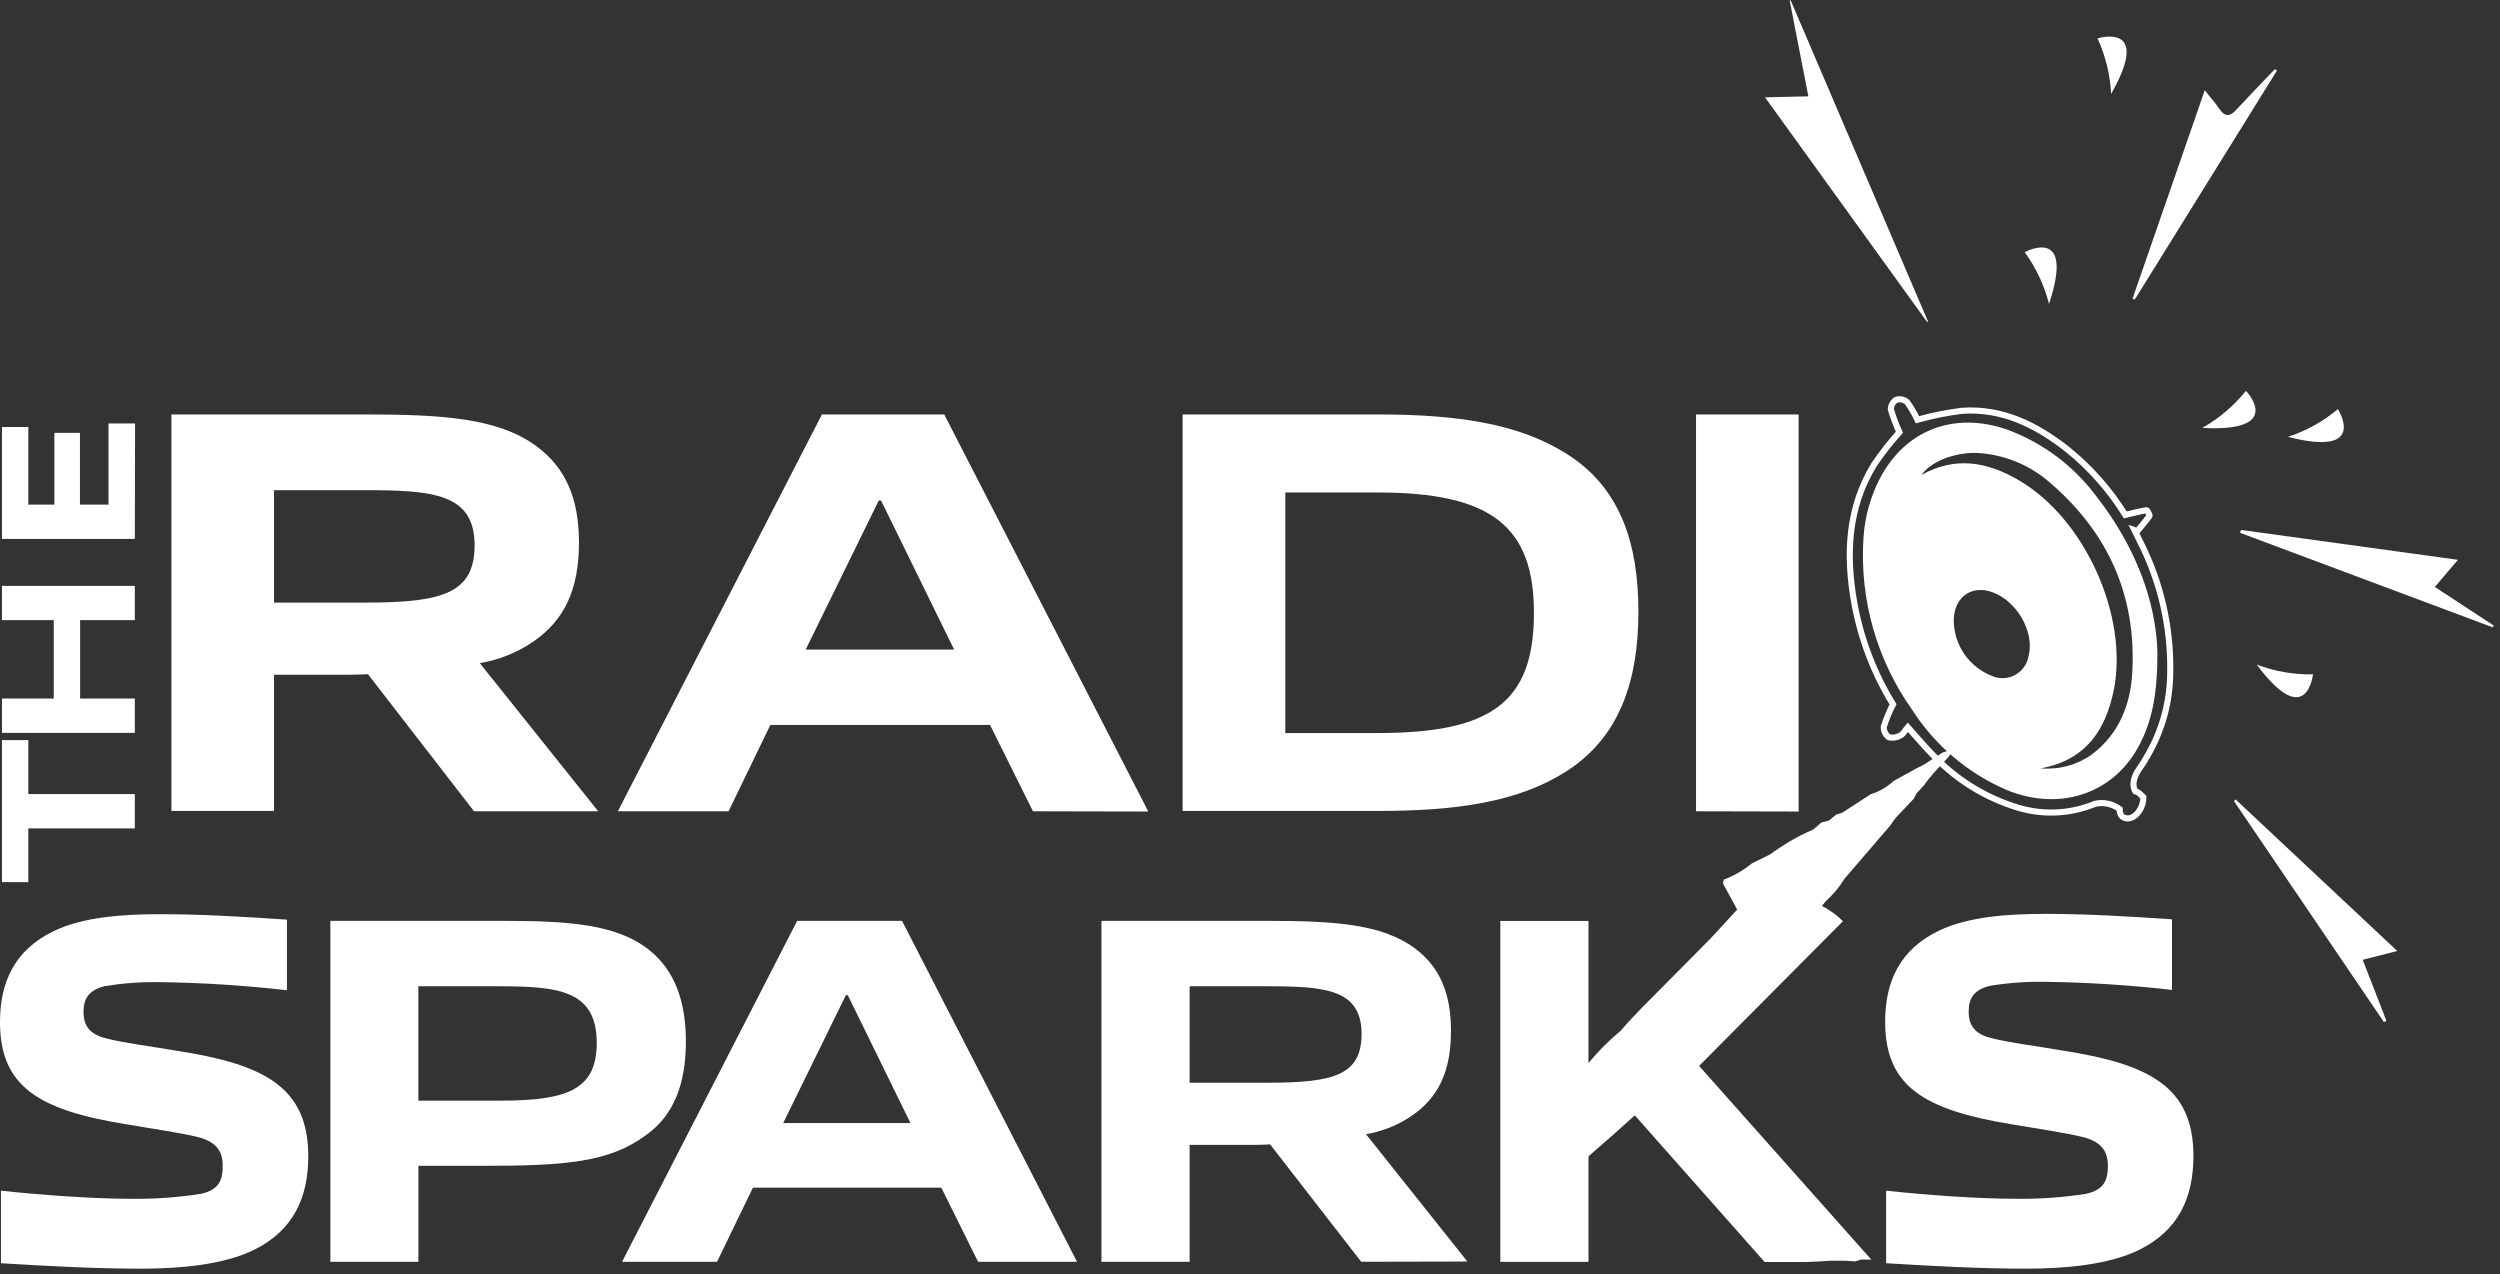 <svg width="308" height="157" viewBox="0 0 308 157" fill="none" xmlns="http://www.w3.org/2000/svg">
<rect x="0" y="0" width="308" height="157" fill="#333333" stroke="none"/>
<g clip-path="url(#clip0_1_571)">
<path d="M264.64 92.98C266.418 89.895 267.359 86.4 267.37 82.84C267.476 77.198 266.181 71.618 263.6 66.6C263.39 66.17 263.18 65.73 262.97 65.31L263.32 65.43C263.83 64.82 264.32 64.23 264.81 63.58C264.89 63.46 264.53 62.84 264.44 62.86C263.6 62.99 262.78 63.22 261.84 63.44C259.931 60.365 257.517 57.633 254.7 55.36C250.88 52.36 246.7 50.26 241.7 50.61C239.852 50.843 238.024 51.211 236.23 51.71C235.871 50.946 235.442 50.216 234.95 49.53C234.769 49.377 234.552 49.272 234.32 49.223C234.088 49.174 233.848 49.184 233.62 49.25C233.418 49.374 233.251 49.548 233.134 49.754C233.017 49.96 232.953 50.193 232.95 50.43C233.239 51.393 233.593 52.335 234.01 53.25C232.875 54.509 231.829 55.845 230.88 57.25C227.63 62.57 227.39 68.37 228.46 74.33C229.258 78.737 230.872 82.956 233.22 86.77C232.759 87.661 232.378 88.592 232.08 89.55C232.07 89.802 232.123 90.051 232.235 90.277C232.347 90.502 232.514 90.696 232.72 90.84C233.218 90.944 233.736 90.855 234.17 90.59C234.53 90.39 234.75 89.92 235.04 89.59C236.04 90.7 236.96 91.81 237.98 92.85C240.715 95.81 244.155 98.029 247.98 99.3C251.285 100.465 254.904 100.366 258.14 99.02C258.658 98.909 259.194 98.91 259.712 99.024C260.229 99.138 260.716 99.362 261.14 99.68C261.14 100.33 261.39 100.81 262.14 100.83C263.03 100.83 264.06 99.67 264.06 98.22C263.88 98.07 263.52 97.56 263.06 97.48C263.06 97.48 262.35 96.48 263.52 94.77C263.931 94.198 264.305 93.6 264.64 92.98ZM247.37 96.98C242.633 94.944 238.619 91.529 235.85 87.18C231.564 81.121 229.482 73.777 229.95 66.37C230.096 63.83 230.778 61.349 231.95 59.09C235.01 53.28 240.81 51.09 247.14 53.27C251.506 54.882 255.303 57.74 258.06 61.49C262.74 67.49 265.27 74.22 265.42 80.41C265.42 85.41 264.8 88.81 263.05 91.95C259.96 97.52 253.6 99.55 247.37 96.98Z" stroke="white" stroke-width="0.75" stroke-miterlimit="10"/>
<path d="M258.07 61.49C255.313 57.74 251.516 54.882 247.15 53.27C240.82 51.07 235.02 53.27 231.96 59.09C230.788 61.349 230.106 63.83 229.96 66.37C229.492 73.777 231.574 81.121 235.86 87.18C238.629 91.529 242.643 94.944 247.38 96.98C253.61 99.55 259.97 97.52 263.07 91.98C264.82 88.84 265.47 85.43 265.44 80.44C265.28 74.22 262.75 67.45 258.07 61.49ZM249.92 80.84C249.836 81.327 249.644 81.788 249.356 82.189C249.068 82.591 248.692 82.921 248.258 83.156C247.824 83.391 247.342 83.525 246.848 83.546C246.355 83.567 245.863 83.477 245.41 83.28C244.041 82.745 242.862 81.814 242.023 80.607C241.185 79.399 240.724 77.97 240.7 76.5C240.7 73.32 243.26 71.79 246.09 73.23C248.92 74.67 250.61 78.21 249.92 80.84ZM262.7 82.75C262.51 86.75 261.08 90.43 257.7 92.96C255.873 94.258 253.642 94.86 251.41 94.66C256.98 93.66 259.41 89.93 260.41 85.06C262.27 75.87 256.83 63.89 248.71 59.16C244.88 56.92 240.92 56.16 236.71 58.52C238.18 56.52 241.41 55.71 243.58 55.8C247 55.988 250.25 57.352 252.78 59.66C259.76 65.74 263.2 73.46 262.7 82.75Z" fill="white"/>
<path d="M237.4 39.64C230.8 30.48 224.19 21.32 217.45 11.99L222.79 11.87L220.49 0.06H220.62L237.54 39.63L237.4 39.64Z" fill="white"/>
<path d="M276.1 65.29L302.82 68.97L299.97 72.31L307.22 77.06L307.11 77.29L275.97 65.64L276.1 65.29Z" fill="white"/>
<path d="M293.7 125.92L275.22 98.69L275.43 98.49L295.34 117.16L291.09 118.25C292.09 120.84 293.04 123.3 294 125.76L293.7 125.92Z" fill="white"/>
<path d="M280.53 8.68L263 36.91L262.73 36.79L271.63 11.11C272.39 12.11 272.96 12.7 273.41 13.4C274.09 14.4 274.72 14.4 275.5 13.53C277.06 11.85 278.66 10.2 280.25 8.53L280.53 8.68Z" fill="white"/>
<path d="M260.09 11.57C259.972 9.204 259.402 6.882 258.41 4.73C258.41 4.73 265.21 2.6 260.09 11.57Z" fill="white"/>
<path d="M281.88 53.82C284.13 53.085 286.218 51.924 288.03 50.4C288.03 50.4 291.88 56.4 281.88 53.82Z" fill="white"/>
<path d="M278.03 81.88C280.242 82.718 282.595 83.126 284.96 83.08C284.96 83.08 284.2 90.16 278.03 81.88Z" fill="white"/>
<path d="M252.44 37.44C251.854 35.145 250.836 32.983 249.44 31.07C249.44 31.07 255.7 27.64 252.44 37.44Z" fill="white"/>
<path d="M271.32 52.72C273.389 51.554 275.215 50.003 276.7 48.15C276.7 48.15 281.63 53.27 271.32 52.72Z" fill="white"/>
<path d="M16.61 102.06H3.49V108.68H0.24V91.18H3.49V97.83H16.61V102.06Z" fill="white"/>
<path d="M16.61 76.4H9.87V86.06H16.61V90.29H0.24V86.06H6.62V76.4H0.24V72.18H16.61V76.4Z" fill="white"/>
<path d="M16.61 66.4H0.24V52.61H3.49V62.17H6.7V53.33H9.85V62.17H13.37V52.17H16.64L16.61 66.4Z" fill="white"/>
<path d="M58.4 99.95L45.33 83.06C44.19 83.13 42.98 83.13 41.83 83.13H33.76V99.91H21.12V51.06H44.9C54.47 51.06 61.4 51.49 66.11 54.99C69.69 57.63 71.33 61.42 71.33 66.84C71.33 72.63 69.54 76.41 65.68 79.06C63.707 80.405 61.465 81.305 59.11 81.7L73.7 99.95H58.4ZM44.97 60.39H33.76V74.24H45.12C54.62 74.24 58.47 73.03 58.47 67.17C58.47 60.81 53.33 60.39 44.97 60.39Z" fill="white"/>
<path d="M127.26 99.95L121.97 89.31H94.91L89.76 99.95H76.12L101.26 51.06H116.33L141.47 99.98L127.26 99.95ZM108.55 61.67H108.26L99.26 80.03H117.55L108.55 61.67Z" fill="white"/>
<path d="M192.92 95.06C186.99 98.84 179.35 99.91 169.71 99.91H145.7V51.06H169.7C179.34 51.06 186.98 52.13 192.91 55.85C199.7 60.06 201.85 67.06 201.85 75.38C201.85 83.7 199.63 90.81 192.92 95.06ZM169.7 60.67H158.35V90.31H169.7C183.55 90.31 188.98 86.67 188.98 75.53C188.99 64.82 183.7 60.67 169.7 60.67Z" fill="white"/>
<path d="M208.95 99.95V51.06H221.59V99.98L208.95 99.95Z" fill="white"/>
<path d="M31.3 153.98C27.57 155.82 22.18 156.3 17.46 156.3C11.76 156.3 6.25 156 0.12 155.63V146.69C5.12 147.24 11.58 147.69 16.05 147.69C18.962 147.736 21.873 147.532 24.75 147.08C26.95 146.59 27.44 145.42 27.44 143.65C27.44 141.88 26.71 140.77 24.63 140.15C22.24 139.54 18.63 139.05 15.5 138.5C4.7 136.76 0 133.82 0 125.92C0 121.02 1.78 117.04 6.62 114.71C10.29 112.93 15.32 112.63 19.73 112.63C24.81 112.63 29.89 112.93 35.35 113.3V122C30.101 121.395 24.824 121.061 19.54 121C17.326 120.968 15.114 121.132 12.93 121.49C10.93 121.98 10.29 123.02 10.29 124.68C10.29 126.34 11.03 127.43 13.05 127.92C15.38 128.53 18.75 128.92 21.75 129.45C32.53 131.11 37.98 133.92 37.98 142.45C37.98 147.55 36.14 151.59 31.3 153.98Z" fill="white"/>
<path d="M79.61 139.83C75.08 143.2 69.69 143.63 59.39 143.63H51.55V155.45H40.7V113.45H61.83C69.98 113.45 76.05 113.82 80.09 117.13C83.09 119.58 84.5 123.32 84.5 128.28C84.51 133.58 82.98 137.44 79.61 139.83ZM61.54 121.51H51.54V135.6H61.7C70.22 135.6 73.52 134.07 73.52 128.43C73.48 122.06 68.89 121.51 61.54 121.51Z" fill="white"/>
<path d="M120.5 155.45L115.97 146.32H92.76L88.34 155.45H76.64L98.21 113.45H111.13L132.69 155.45H120.5ZM104.45 122.61H104.21L96.49 138.36H112.17L104.45 122.61Z" fill="white"/>
<path d="M167.7 155.45L156.48 140.99C155.48 141.05 154.48 141.05 153.48 141.05H146.56V155.45H135.7V113.45H156.1C164.31 113.45 170.25 113.82 174.29 116.82C177.35 119.09 178.76 122.34 178.76 126.99C178.76 131.99 177.23 135.2 173.92 137.47C172.23 138.624 170.309 139.395 168.29 139.73L180.78 155.42L167.7 155.45ZM156.18 121.51H146.56V133.39H156.3C164.45 133.39 167.75 132.39 167.75 127.33C167.7 121.88 163.29 121.51 156.13 121.51H156.18Z" fill="white"/>
<path d="M263.55 153.98C259.81 155.82 254.42 156.3 249.71 156.3C244.01 156.3 238.49 156 232.37 155.63V146.69C237.37 147.24 243.82 147.69 248.3 147.69C251.212 147.736 254.123 147.532 257 147.08C259.2 146.59 259.69 145.42 259.69 143.65C259.69 141.88 258.95 140.77 256.87 140.15C254.48 139.54 250.93 139.05 247.74 138.5C236.96 136.72 232.25 133.78 232.25 125.88C232.25 120.98 234.02 117 238.86 114.67C242.54 112.89 247.56 112.59 251.97 112.59C257.06 112.59 262.14 112.89 267.59 113.26V121.96C262.344 121.355 257.07 121.021 251.79 120.96C249.573 120.927 247.358 121.091 245.17 121.45C243.17 121.94 242.54 122.98 242.54 124.64C242.54 126.3 243.27 127.39 245.29 127.88C247.62 128.49 250.99 128.88 253.99 129.41C264.77 131.07 270.23 133.88 270.23 142.41C270.23 147.55 268.39 151.59 263.55 153.98Z" fill="white"/>
<path d="M239.59 93.76C239.19 94.18 238.76 94.64 238.34 95.11C237.855 95.648 237.404 96.216 236.99 96.81L236.13 97.73L235.77 98.41L233.54 100.77L232.82 101.77L227.2 108.31C226.589 109.317 225.83 110.227 224.95 111.01L224.46 111.61C225.417 112.097 226.291 112.732 227.05 113.49L209.33 131.32L209.4 131.4L230.54 155.18H229.29L228.56 155.4L227.3 155.32H226.3H225.41L224.41 155.4L222.5 155.48H217.4L216.75 154.74L203.92 140.25L201.41 137.41L198.99 139.58L195.7 142.46V155.46H184.84V113.46H195.7V130.96C196.906 129.505 198.245 128.166 199.7 126.96C200.2 126.35 201.06 125.42 202.26 124.17L209.12 117.26L210.86 115.49L214.02 112.06L212.28 108.86L212.35 108.38C213.608 107.906 214.78 107.231 215.82 106.38L218.08 105.26C218.75 104.76 219.53 104.26 220.39 103.72C221.356 103.149 222.358 102.641 223.39 102.2L224.39 101.34L225.33 101.08L226.25 100.34L226.96 100.13L230.47 97.85C231.514 97.529 232.472 96.975 233.27 96.23L235.98 94.73L237.06 94.18L239.34 92.71C240.62 92.22 240.75 92.59 239.59 93.76Z" fill="white"/>
</g>
<defs>
<clipPath id="clip0_1_571">
<rect width="308" height="157" fill="white"/>
</clipPath>
</defs>
</svg>
